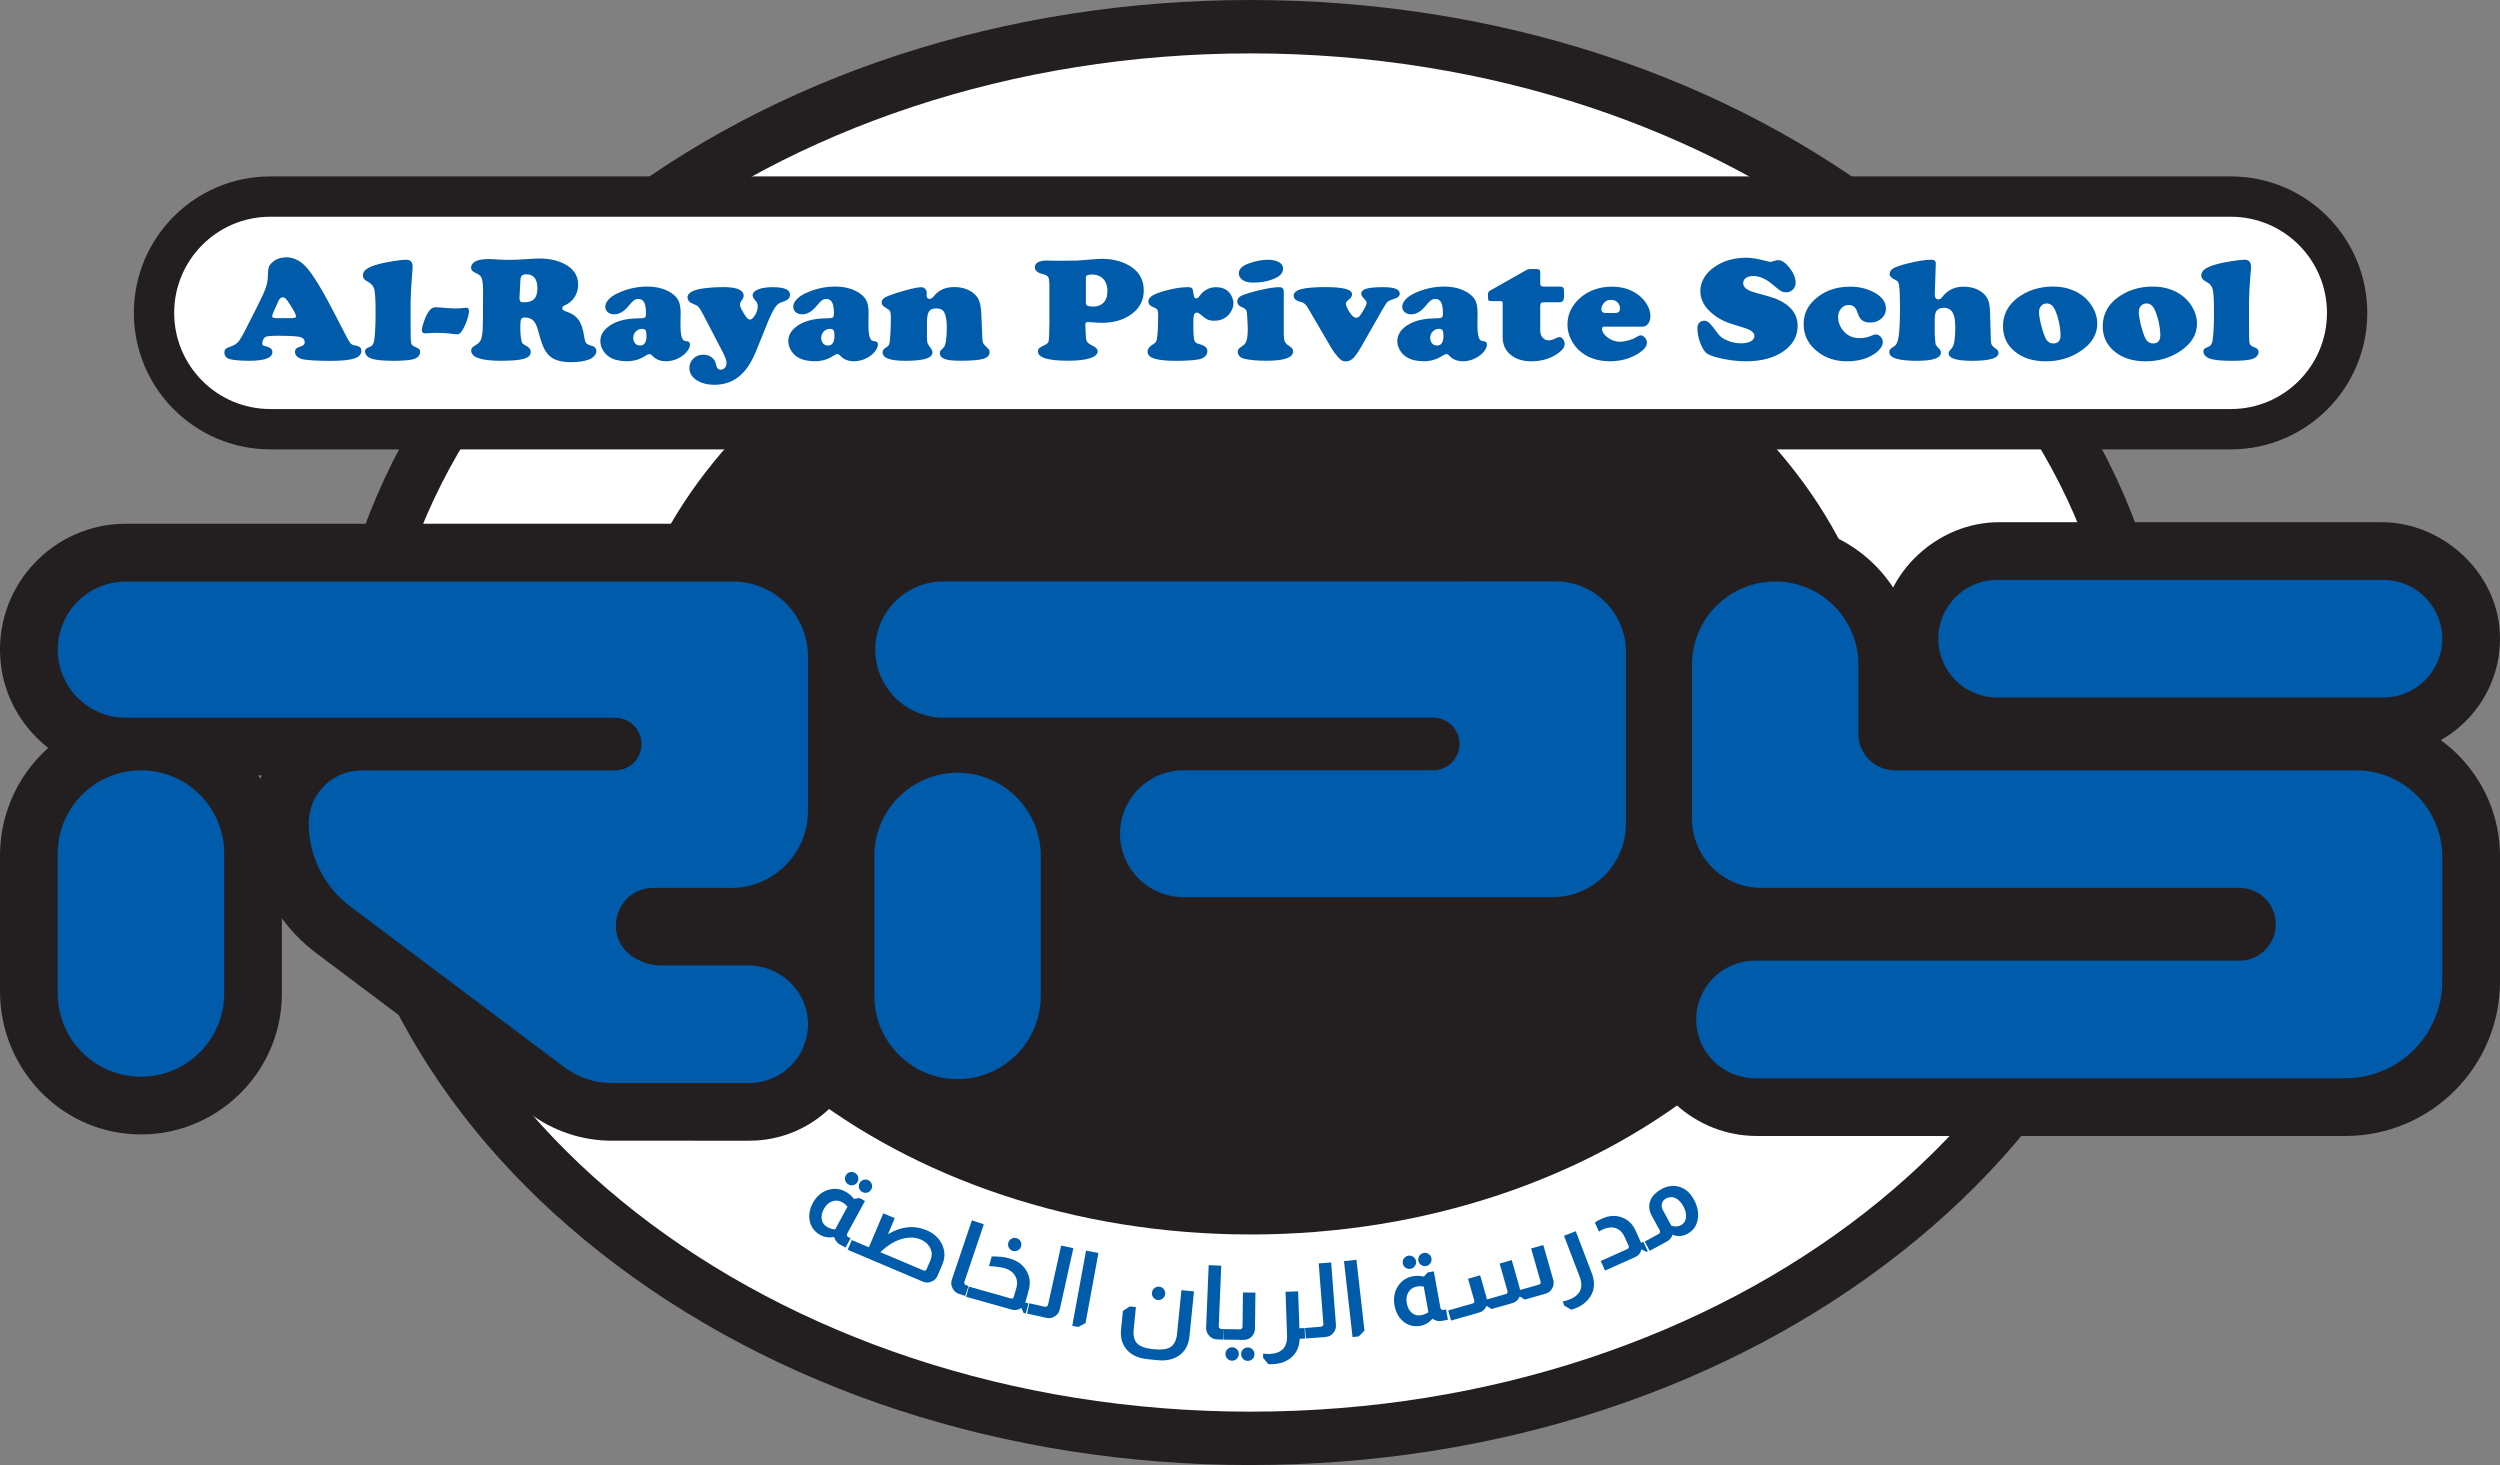 <svg xmlns="http://www.w3.org/2000/svg" width="186" height="109" viewBox="0 0 186 109" fill="none"><rect x="0" y="0" width="186" height="109" fill="#808080" stroke="none"/><g clip-path="url(#clip0_39_248)"><path d="M93.043 107.016C129.867 107.016 159.719 83.504 159.719 54.501C159.719 25.498 129.867 1.986 93.043 1.986C56.218 1.986 26.366 25.498 26.366 54.501C26.366 83.504 56.218 107.016 93.043 107.016Z" fill="white"></path><path d="M93.043 109C74.788 109 57.609 103.387 44.666 93.193C38.328 88.2 33.344 82.376 29.856 75.881C26.223 69.114 24.38 61.922 24.38 54.501C24.38 47.08 26.223 39.886 29.856 33.121C33.344 26.626 38.328 20.8 44.666 15.809C57.609 5.613 74.788 0 93.043 0C111.297 0 128.476 5.613 141.419 15.807C147.758 20.8 152.741 26.624 156.229 33.119C159.862 39.884 161.705 47.078 161.705 54.499C161.705 61.92 159.862 69.114 156.229 75.879C152.741 82.374 147.758 88.2 141.419 93.191C128.476 103.385 111.297 108.998 93.043 108.998V109ZM93.043 3.973C57.373 3.973 28.353 26.64 28.353 54.501C28.353 82.362 57.373 105.027 93.043 105.027C128.713 105.027 157.733 82.36 157.733 54.501C157.733 26.642 128.713 3.973 93.043 3.973Z" fill="#231F20"></path><path d="M93.043 91.845C119.229 91.845 140.458 75.125 140.458 54.501C140.458 33.877 119.229 17.157 93.043 17.157C66.856 17.157 45.627 33.877 45.627 54.501C45.627 75.125 66.856 91.845 93.043 91.845Z" fill="#231F20"></path><path d="M165.972 14.625H20.113C15.334 14.625 11.459 18.499 11.459 23.279C11.459 28.058 15.334 31.933 20.113 31.933H165.972C170.752 31.933 174.626 28.058 174.626 23.279C174.626 18.499 170.752 14.625 165.972 14.625Z" fill="white" stroke="#231F20" stroke-width="3" stroke-miterlimit="10"></path><path d="M24.712 22.985L25.85 25.184C25.959 25.386 26.049 25.52 26.12 25.583C26.192 25.647 26.303 25.688 26.452 25.71C26.74 25.75 26.885 25.883 26.885 26.105C26.885 26.37 26.708 26.56 26.354 26.675C26.001 26.791 25.423 26.848 24.62 26.848C23.713 26.848 23.041 26.814 22.604 26.745C22.404 26.713 22.245 26.646 22.125 26.546C22.006 26.447 21.949 26.326 21.949 26.185C21.949 26.076 21.98 25.992 22.042 25.933C22.104 25.873 22.219 25.817 22.388 25.768C22.576 25.71 22.67 25.613 22.67 25.474C22.67 25.232 22.507 25.088 22.183 25.045C21.834 25.001 21.343 24.979 20.709 24.979C20.175 24.979 19.857 25.009 19.752 25.067C19.688 25.102 19.631 25.168 19.583 25.261C19.535 25.355 19.512 25.446 19.512 25.533C19.512 25.613 19.529 25.665 19.563 25.688C19.597 25.712 19.708 25.75 19.897 25.805C20.141 25.871 20.264 26 20.264 26.197C20.264 26.628 19.692 26.842 18.548 26.842C17.899 26.842 17.42 26.803 17.116 26.723C16.836 26.648 16.695 26.481 16.695 26.225C16.695 26.113 16.727 26.026 16.788 25.964C16.85 25.903 16.961 25.847 17.122 25.796C17.382 25.712 17.581 25.595 17.714 25.446C17.849 25.295 18.04 24.975 18.288 24.483L19.136 22.806C19.45 22.191 19.659 21.732 19.766 21.426C19.873 21.12 19.927 20.82 19.931 20.528C19.935 20.216 19.956 20.002 19.994 19.881C20.032 19.759 20.117 19.64 20.25 19.525C20.526 19.273 20.88 19.146 21.309 19.146C21.714 19.146 22.102 19.289 22.471 19.575C22.986 19.966 23.73 21.104 24.71 22.989L24.712 22.985ZM20.523 23.668H21.702C21.919 23.668 22.028 23.625 22.028 23.537C22.028 23.418 21.877 23.124 21.577 22.657C21.44 22.445 21.337 22.302 21.263 22.228C21.19 22.155 21.114 22.119 21.035 22.119C20.89 22.119 20.771 22.24 20.674 22.483C20.658 22.514 20.6 22.643 20.499 22.868C20.33 23.237 20.247 23.458 20.247 23.529C20.247 23.621 20.338 23.664 20.523 23.664V23.668Z" fill="#005BAA"></path><path d="M30.549 22.431V24.173C30.549 24.944 30.563 25.392 30.589 25.52C30.615 25.647 30.714 25.744 30.887 25.813C31.036 25.871 31.135 25.925 31.185 25.976C31.235 26.028 31.261 26.099 31.261 26.193C31.261 26.312 31.213 26.421 31.119 26.519C31.024 26.616 30.899 26.685 30.744 26.725C30.456 26.805 29.967 26.844 29.282 26.844C28.508 26.844 27.963 26.793 27.651 26.687C27.506 26.64 27.389 26.568 27.296 26.467C27.204 26.368 27.157 26.264 27.157 26.155C27.157 26.068 27.183 26.002 27.232 25.954C27.282 25.907 27.391 25.851 27.56 25.786C27.717 25.724 27.812 25.555 27.848 25.281C27.912 24.81 27.943 24.141 27.943 23.273C27.943 22.405 27.916 21.823 27.86 21.569C27.804 21.317 27.663 21.128 27.439 21.005C27.27 20.917 27.155 20.836 27.093 20.758C27.032 20.681 27 20.586 27 20.474C27 20.298 27.093 20.143 27.282 20.01C27.471 19.877 27.771 19.755 28.186 19.644C28.462 19.569 28.821 19.495 29.262 19.428C29.703 19.358 30.025 19.324 30.226 19.324C30.544 19.324 30.7 19.501 30.7 19.857C30.7 19.972 30.68 20.238 30.641 20.655C30.589 21.303 30.559 21.896 30.551 22.435L30.549 22.431Z" fill="#005BAA"></path><path d="M32.432 22.86C32.532 22.86 32.639 22.866 32.752 22.876C33.237 22.923 33.608 22.947 33.867 22.947C34.125 22.947 34.316 22.937 34.433 22.919C34.57 22.902 34.659 22.892 34.703 22.892C34.828 22.892 34.889 22.975 34.889 23.142C34.889 23.297 34.852 23.497 34.774 23.74C34.699 23.982 34.599 24.215 34.48 24.435C34.385 24.606 34.304 24.721 34.236 24.783C34.17 24.844 34.093 24.874 34.004 24.874C33.928 24.874 33.829 24.864 33.71 24.846C33.352 24.793 32.941 24.765 32.476 24.765C32.279 24.765 32.099 24.773 31.934 24.787C31.801 24.797 31.701 24.802 31.632 24.802C31.467 24.802 31.386 24.715 31.386 24.542C31.386 24.427 31.433 24.23 31.527 23.956C31.62 23.682 31.711 23.47 31.801 23.321C31.91 23.148 32.007 23.027 32.093 22.963C32.178 22.898 32.291 22.864 32.432 22.86Z" fill="#005BAA"></path><path d="M39.067 23.619C38.914 23.619 38.816 23.66 38.775 23.744C38.733 23.827 38.711 24.02 38.711 24.324C38.711 24.783 38.743 25.142 38.806 25.398C38.826 25.47 38.856 25.527 38.896 25.567C38.936 25.607 39.013 25.657 39.124 25.714C39.365 25.833 39.486 25.99 39.486 26.187C39.486 26.425 39.319 26.594 38.983 26.693C38.648 26.793 38.081 26.842 37.283 26.842C35.799 26.842 35.056 26.59 35.056 26.082C35.056 25.994 35.078 25.925 35.122 25.873C35.166 25.821 35.267 25.748 35.424 25.652C35.601 25.547 35.72 25.424 35.781 25.281C35.843 25.138 35.887 24.892 35.91 24.54C35.93 24.284 35.94 23.362 35.94 21.777C35.94 21.275 35.913 20.933 35.857 20.752C35.801 20.572 35.68 20.439 35.495 20.357C35.319 20.282 35.201 20.212 35.14 20.149C35.08 20.085 35.05 20.004 35.05 19.902C35.05 19.769 35.108 19.652 35.221 19.553C35.336 19.453 35.495 19.38 35.7 19.332C35.873 19.293 36.109 19.273 36.411 19.273C36.544 19.273 36.874 19.291 37.404 19.326C37.504 19.334 37.662 19.336 37.879 19.336C38.24 19.336 38.721 19.314 39.323 19.271C39.704 19.245 39.971 19.233 40.123 19.233C40.981 19.233 41.693 19.42 42.255 19.791C42.761 20.127 43.014 20.593 43.014 21.191C43.014 21.525 42.926 21.827 42.749 22.101C42.573 22.375 42.33 22.58 42.02 22.717C41.891 22.774 41.828 22.844 41.828 22.923C41.828 23.029 41.925 23.114 42.122 23.178C42.543 23.315 42.853 23.523 43.049 23.801C43.246 24.079 43.387 24.506 43.47 25.082C43.506 25.321 43.558 25.476 43.627 25.547C43.695 25.617 43.854 25.686 44.102 25.75C44.178 25.772 44.243 25.817 44.295 25.889C44.346 25.958 44.372 26.038 44.372 26.125C44.372 26.236 44.325 26.35 44.227 26.465C44.13 26.58 44.007 26.668 43.854 26.733C43.516 26.874 43.055 26.946 42.469 26.946C41.687 26.946 41.127 26.759 40.791 26.387C40.638 26.221 40.509 26.012 40.404 25.758C40.296 25.506 40.171 25.11 40.028 24.574C39.937 24.23 39.818 23.988 39.676 23.847C39.533 23.706 39.331 23.631 39.065 23.619H39.067ZM38.717 20.852L38.652 22.117V22.167C38.652 22.298 38.673 22.383 38.715 22.427C38.757 22.471 38.842 22.492 38.971 22.492C39.325 22.492 39.581 22.411 39.742 22.246C39.903 22.081 39.982 21.819 39.982 21.456C39.982 20.756 39.708 20.409 39.158 20.409C39.001 20.409 38.892 20.441 38.826 20.506C38.763 20.572 38.725 20.687 38.717 20.854V20.852Z" fill="#005BAA"></path><path d="M48.172 21.323C48.871 21.323 49.461 21.481 49.948 21.799C50.204 21.97 50.385 22.165 50.486 22.383C50.589 22.602 50.639 22.904 50.639 23.287L50.627 24.095C50.627 24.655 50.671 25.019 50.76 25.186C50.804 25.265 50.846 25.317 50.887 25.337C50.927 25.359 51.012 25.378 51.139 25.396C51.269 25.414 51.332 25.49 51.332 25.625C51.332 25.797 51.255 25.98 51.1 26.167C50.945 26.356 50.746 26.513 50.5 26.64C50.198 26.799 49.884 26.878 49.554 26.878C49.133 26.878 48.8 26.747 48.555 26.487C48.472 26.393 48.392 26.346 48.321 26.346C48.242 26.346 48.134 26.391 48.001 26.481C47.6 26.745 47.145 26.876 46.635 26.876C46.124 26.876 45.683 26.775 45.359 26.572C45.147 26.439 44.978 26.264 44.853 26.048C44.728 25.831 44.666 25.607 44.666 25.372C44.666 24.997 44.835 24.663 45.173 24.373C45.699 23.919 46.486 23.688 47.532 23.684C47.765 23.684 47.912 23.664 47.971 23.623C48.031 23.581 48.061 23.484 48.061 23.333C48.061 22.949 48.017 22.671 47.928 22.5C47.84 22.329 47.695 22.242 47.495 22.242C47.373 22.242 47.266 22.274 47.173 22.34C47.08 22.405 46.96 22.524 46.821 22.697C46.464 23.156 46.09 23.386 45.701 23.386C45.504 23.386 45.343 23.335 45.22 23.229C45.095 23.124 45.034 22.987 45.034 22.816C45.034 22.645 45.111 22.469 45.266 22.296C45.421 22.123 45.63 21.97 45.896 21.841C46.623 21.493 47.379 21.32 48.17 21.32L48.172 21.323ZM47.769 24.465C47.592 24.465 47.439 24.53 47.308 24.659C47.177 24.788 47.113 24.945 47.113 25.126C47.113 25.307 47.159 25.44 47.252 25.547C47.344 25.654 47.467 25.708 47.62 25.708C47.942 25.708 48.1 25.464 48.1 24.975C48.1 24.777 48.077 24.642 48.031 24.574C47.985 24.505 47.898 24.469 47.769 24.465Z" fill="#005BAA"></path><path d="M57.11 23.998L56.316 25.968C56.119 26.457 55.923 26.856 55.724 27.164C55.525 27.474 55.299 27.736 55.047 27.955C54.524 28.404 53.897 28.628 53.164 28.628C52.57 28.628 52.089 28.487 51.719 28.205C51.435 27.988 51.292 27.71 51.292 27.375C51.292 27.097 51.392 26.862 51.59 26.672C51.789 26.481 52.033 26.387 52.321 26.387C52.609 26.387 52.844 26.475 53.019 26.648C53.102 26.727 53.16 26.799 53.187 26.86C53.215 26.922 53.257 27.057 53.315 27.267C53.358 27.426 53.459 27.506 53.616 27.506C53.742 27.506 53.845 27.456 53.93 27.359C54.016 27.261 54.057 27.14 54.057 26.995C54.057 26.824 53.952 26.54 53.744 26.143L52.294 23.358C52.141 23.068 52.027 22.888 51.95 22.816C51.874 22.745 51.706 22.655 51.443 22.55C51.364 22.52 51.294 22.465 51.235 22.379C51.177 22.294 51.148 22.212 51.148 22.133C51.148 21.811 51.503 21.593 52.212 21.475C52.685 21.4 53.225 21.362 53.831 21.362C54.256 21.362 54.592 21.402 54.836 21.481C55.166 21.587 55.329 21.765 55.329 22.018C55.329 22.109 55.283 22.214 55.19 22.337C55.102 22.453 55.056 22.556 55.056 22.647C55.056 22.739 55.078 22.824 55.12 22.919C55.162 23.015 55.251 23.174 55.388 23.396C55.541 23.65 55.674 23.776 55.791 23.776C55.917 23.776 56.044 23.664 56.177 23.442C56.31 23.219 56.375 23.005 56.375 22.798C56.375 22.631 56.326 22.496 56.224 22.391C56.072 22.228 55.996 22.089 55.996 21.974C55.996 21.789 56.133 21.642 56.405 21.531C56.677 21.42 57.043 21.366 57.5 21.366C58.35 21.366 58.775 21.551 58.775 21.92C58.775 22.053 58.731 22.163 58.646 22.244C58.558 22.326 58.401 22.403 58.173 22.474C57.98 22.54 57.827 22.647 57.716 22.8C57.539 23.043 57.337 23.442 57.108 24L57.11 23.998Z" fill="#005BAA"></path><path d="M62.156 21.323C62.855 21.323 63.445 21.481 63.931 21.799C64.188 21.97 64.368 22.165 64.47 22.383C64.573 22.602 64.623 22.904 64.623 23.287L64.611 24.095C64.611 24.655 64.654 25.019 64.744 25.186C64.787 25.265 64.829 25.317 64.871 25.337C64.911 25.359 64.996 25.378 65.123 25.396C65.252 25.414 65.316 25.49 65.316 25.625C65.316 25.797 65.238 25.98 65.083 26.167C64.928 26.356 64.73 26.513 64.484 26.64C64.182 26.799 63.868 26.878 63.538 26.878C63.117 26.878 62.783 26.747 62.539 26.487C62.456 26.393 62.376 26.346 62.305 26.346C62.225 26.346 62.118 26.391 61.985 26.481C61.584 26.745 61.129 26.876 60.618 26.876C60.108 26.876 59.667 26.775 59.343 26.572C59.13 26.439 58.962 26.264 58.837 26.048C58.711 25.831 58.65 25.607 58.65 25.372C58.65 24.997 58.819 24.663 59.156 24.373C59.683 23.919 60.469 23.688 61.516 23.684C61.748 23.684 61.895 23.664 61.955 23.623C62.015 23.581 62.044 23.484 62.044 23.333C62.044 22.949 62.001 22.671 61.911 22.5C61.824 22.329 61.679 22.242 61.478 22.242C61.357 22.242 61.25 22.274 61.157 22.34C61.063 22.405 60.944 22.524 60.805 22.697C60.447 23.156 60.074 23.386 59.685 23.386C59.488 23.386 59.327 23.335 59.204 23.229C59.079 23.124 59.017 22.987 59.017 22.816C59.017 22.645 59.095 22.469 59.25 22.296C59.405 22.123 59.613 21.97 59.879 21.841C60.606 21.493 61.363 21.32 62.154 21.32L62.156 21.323ZM61.752 24.465C61.576 24.465 61.423 24.53 61.291 24.659C61.16 24.788 61.097 24.945 61.097 25.126C61.097 25.307 61.143 25.44 61.236 25.547C61.327 25.654 61.45 25.708 61.603 25.708C61.925 25.708 62.084 25.464 62.084 24.975C62.084 24.777 62.06 24.642 62.015 24.574C61.969 24.505 61.882 24.469 61.752 24.465Z" fill="#005BAA"></path><path d="M73.007 23.331L73.09 25.241C73.098 25.386 73.124 25.494 73.166 25.561C73.207 25.631 73.331 25.762 73.535 25.956C73.595 26.014 73.625 26.096 73.625 26.201C73.625 26.439 73.466 26.606 73.15 26.699C72.832 26.793 72.268 26.84 71.454 26.84C70.899 26.84 70.508 26.797 70.28 26.709C70.043 26.618 69.924 26.473 69.924 26.27C69.924 26.199 69.936 26.145 69.96 26.109C69.984 26.076 70.063 25.99 70.2 25.857C70.361 25.704 70.441 25.2 70.441 24.338C70.441 23.839 70.377 23.47 70.248 23.231C70.143 23.041 69.95 22.943 69.67 22.943C69.39 22.943 69.217 23.021 69.116 23.176C69.014 23.331 68.965 23.613 68.965 24.022V25.096C68.965 25.311 68.981 25.456 69.01 25.535C69.04 25.615 69.139 25.768 69.308 25.996C69.352 26.062 69.374 26.135 69.374 26.219C69.374 26.433 69.209 26.59 68.881 26.691C68.553 26.793 68.039 26.844 67.34 26.844C66.224 26.844 65.667 26.636 65.667 26.221C65.667 26.133 65.685 26.068 65.719 26.022C65.753 25.976 65.834 25.913 65.963 25.829C66.067 25.76 66.134 25.682 66.162 25.593C66.19 25.504 66.216 25.287 66.24 24.939C66.267 24.526 66.281 24.095 66.281 23.642C66.281 23.392 66.259 23.229 66.218 23.152C66.176 23.074 66.055 22.979 65.854 22.868C65.681 22.77 65.596 22.651 65.596 22.51C65.596 22.369 65.665 22.246 65.806 22.155C65.948 22.063 66.236 21.946 66.672 21.805C67.058 21.682 67.429 21.579 67.787 21.493C68.144 21.408 68.389 21.366 68.522 21.366C68.643 21.366 68.744 21.406 68.826 21.485C68.907 21.565 68.949 21.658 68.949 21.767C68.949 21.777 68.947 21.823 68.943 21.902C68.939 21.932 68.937 21.956 68.937 21.978C68.937 22.151 69.016 22.238 69.177 22.238C69.272 22.238 69.376 22.169 69.485 22.032C69.831 21.583 70.331 21.358 70.991 21.358C71.497 21.358 71.93 21.477 72.292 21.716C72.544 21.887 72.721 22.085 72.822 22.316C72.921 22.546 72.985 22.882 73.009 23.329L73.007 23.331Z" fill="#005BAA"></path><path d="M78.076 24.179V21.325C78.076 20.955 78.048 20.721 77.992 20.621C77.937 20.522 77.784 20.441 77.536 20.379C77.174 20.286 76.993 20.123 76.993 19.89C76.993 19.727 77.069 19.602 77.222 19.515C77.375 19.428 77.595 19.384 77.883 19.384C77.978 19.384 78.219 19.39 78.6 19.4H78.962C79.627 19.396 80.019 19.392 80.132 19.386C80.247 19.38 80.654 19.348 81.357 19.291C81.59 19.269 81.802 19.259 81.995 19.259C82.652 19.259 83.238 19.38 83.753 19.622C84.647 20.041 85.096 20.707 85.096 21.619C85.096 22.357 84.782 22.947 84.156 23.392C83.566 23.807 82.851 24.016 82.013 24.016C81.8 24.016 81.54 24.004 81.23 23.978C81.065 23.968 80.964 23.962 80.922 23.962C80.805 23.962 80.748 24.022 80.748 24.141V24.173L80.789 25.063C80.797 25.235 80.833 25.366 80.894 25.45C80.956 25.535 81.083 25.623 81.276 25.714C81.536 25.841 81.667 25.978 81.667 26.127C81.667 26.356 81.474 26.53 81.089 26.654C80.704 26.777 80.157 26.838 79.452 26.838C77.969 26.838 77.226 26.608 77.226 26.149C77.226 26.04 77.257 25.956 77.321 25.899C77.385 25.841 77.536 25.758 77.772 25.649C77.917 25.579 78 25.484 78.024 25.361C78.048 25.237 78.064 24.842 78.072 24.173L78.076 24.179ZM80.789 20.635V22.48C80.789 22.622 80.823 22.707 80.892 22.735C81.01 22.786 81.155 22.81 81.331 22.81C81.596 22.81 81.818 22.743 81.999 22.61C82.259 22.419 82.39 22.095 82.39 21.644C82.39 21.193 82.237 20.834 81.933 20.623C81.741 20.49 81.508 20.423 81.234 20.423C80.936 20.423 80.789 20.494 80.789 20.635Z" fill="#005BAA"></path><path d="M88.301 21.362C88.514 21.362 88.643 21.39 88.689 21.444C88.734 21.497 88.776 21.672 88.812 21.964C88.832 22.123 88.893 22.202 88.999 22.202C89.078 22.202 89.156 22.151 89.227 22.046C89.549 21.593 89.968 21.366 90.484 21.366C90.85 21.366 91.148 21.474 91.382 21.686C91.495 21.791 91.587 21.926 91.658 22.091C91.73 22.256 91.767 22.415 91.767 22.566C91.767 22.737 91.724 22.91 91.634 23.09C91.547 23.269 91.432 23.416 91.291 23.533C91.034 23.754 90.719 23.865 90.345 23.865C90.141 23.865 89.97 23.833 89.831 23.768C89.692 23.702 89.511 23.571 89.287 23.372C89.203 23.297 89.124 23.259 89.052 23.259C88.939 23.259 88.868 23.317 88.832 23.43C88.798 23.543 88.78 23.784 88.78 24.149C88.78 24.695 88.802 25.069 88.846 25.267C88.873 25.377 88.913 25.45 88.963 25.492C89.013 25.533 89.12 25.575 89.285 25.619C89.646 25.716 89.827 25.887 89.827 26.129C89.827 26.278 89.769 26.407 89.652 26.517C89.535 26.626 89.382 26.699 89.189 26.737C88.804 26.809 88.238 26.846 87.491 26.846C86.744 26.846 86.242 26.791 85.872 26.677C85.542 26.576 85.379 26.401 85.379 26.151C85.379 25.962 85.501 25.796 85.741 25.647C85.858 25.577 85.938 25.515 85.981 25.46C86.025 25.404 86.055 25.327 86.071 25.23C86.134 24.9 86.166 24.29 86.166 23.4C86.166 23.237 86.146 23.12 86.106 23.05C86.067 22.981 85.985 22.923 85.866 22.88C85.582 22.778 85.439 22.631 85.439 22.441C85.439 22.268 85.536 22.117 85.733 21.994C85.93 21.869 86.26 21.746 86.72 21.622C87.338 21.456 87.864 21.37 88.297 21.368L88.301 21.362Z" fill="#005BAA"></path><path d="M95.512 21.704V24.856C95.512 25.106 95.537 25.289 95.587 25.404C95.637 25.52 95.738 25.627 95.891 25.724C96.014 25.803 96.098 25.871 96.141 25.927C96.183 25.982 96.205 26.054 96.205 26.141C96.205 26.608 95.549 26.84 94.237 26.84C93.529 26.84 92.971 26.789 92.558 26.687C92.417 26.652 92.304 26.588 92.218 26.497C92.133 26.405 92.089 26.304 92.089 26.187C92.089 26.09 92.111 26.014 92.155 25.958C92.198 25.905 92.312 25.817 92.493 25.698C92.618 25.615 92.705 25.48 92.757 25.291C92.808 25.102 92.834 24.822 92.834 24.451C92.834 24.332 92.824 24.107 92.806 23.782C92.788 23.454 92.775 23.263 92.767 23.209C92.743 23.061 92.629 22.947 92.429 22.868C92.181 22.77 92.055 22.625 92.055 22.433C92.055 22.204 92.218 22.036 92.542 21.922C92.991 21.767 93.474 21.634 93.986 21.527C94.499 21.42 94.898 21.364 95.178 21.364C95.398 21.364 95.51 21.475 95.51 21.7L95.512 21.704ZM94.32 19.326C94.669 19.326 94.946 19.386 95.15 19.503C95.355 19.62 95.458 19.779 95.458 19.978C95.458 20.256 95.303 20.476 94.995 20.639C94.507 20.895 93.915 21.025 93.219 21.025C92.925 21.025 92.693 20.975 92.52 20.874C92.288 20.742 92.171 20.562 92.171 20.331C92.171 20.02 92.417 19.775 92.912 19.598C93.412 19.418 93.883 19.326 94.32 19.326Z" fill="#005BAA"></path><path d="M102.855 23.027L101.296 25.762C101.055 26.185 100.851 26.479 100.682 26.644C100.513 26.809 100.332 26.89 100.14 26.89C99.947 26.89 99.798 26.828 99.683 26.705C99.439 26.459 99.224 26.181 99.039 25.869L97.329 22.943C97.238 22.784 97.148 22.669 97.061 22.6C96.976 22.528 96.854 22.477 96.704 22.439C96.398 22.359 96.247 22.21 96.247 21.994C96.247 21.777 96.435 21.613 96.813 21.511C97.19 21.41 97.786 21.36 98.6 21.36C99.282 21.36 99.784 21.404 100.108 21.493C100.432 21.583 100.593 21.718 100.593 21.902C100.593 22.034 100.517 22.157 100.364 22.278C100.267 22.357 100.205 22.417 100.178 22.457C100.15 22.496 100.136 22.548 100.136 22.608C100.136 22.731 100.223 22.935 100.4 23.221C100.577 23.499 100.742 23.639 100.893 23.639C100.992 23.639 101.075 23.605 101.139 23.535C101.202 23.466 101.32 23.289 101.488 23.003C101.614 22.792 101.675 22.633 101.675 22.526C101.675 22.439 101.612 22.335 101.483 22.216C101.345 22.085 101.278 21.964 101.278 21.853C101.278 21.68 101.405 21.555 101.659 21.477C101.914 21.402 102.333 21.364 102.915 21.364C103.733 21.364 104.142 21.523 104.142 21.841C104.142 22.026 103.995 22.159 103.703 22.242C103.475 22.308 103.32 22.377 103.236 22.455C103.155 22.53 103.026 22.721 102.855 23.025V23.027Z" fill="#005BAA"></path><path d="M107.465 21.323C108.163 21.323 108.754 21.481 109.241 21.799C109.497 21.97 109.678 22.165 109.779 22.383C109.881 22.602 109.932 22.904 109.932 23.287L109.92 24.095C109.92 24.655 109.964 25.019 110.053 25.186C110.097 25.265 110.139 25.317 110.181 25.337C110.22 25.359 110.306 25.378 110.433 25.396C110.562 25.414 110.626 25.49 110.626 25.625C110.626 25.797 110.548 25.98 110.393 26.167C110.238 26.356 110.04 26.513 109.793 26.64C109.493 26.799 109.178 26.878 108.848 26.878C108.427 26.878 108.093 26.747 107.849 26.487C107.765 26.393 107.686 26.346 107.614 26.346C107.535 26.346 107.428 26.391 107.294 26.481C106.893 26.745 106.438 26.876 105.928 26.876C105.417 26.876 104.976 26.775 104.653 26.572C104.44 26.439 104.271 26.264 104.148 26.048C104.023 25.833 103.961 25.607 103.961 25.372C103.961 24.997 104.13 24.663 104.466 24.373C104.992 23.919 105.779 23.688 106.826 23.684C107.058 23.684 107.205 23.664 107.265 23.623C107.324 23.581 107.354 23.484 107.354 23.333C107.354 22.949 107.31 22.671 107.221 22.5C107.134 22.329 106.989 22.242 106.788 22.242C106.667 22.242 106.56 22.274 106.466 22.34C106.371 22.405 106.254 22.524 106.115 22.697C105.757 23.156 105.384 23.386 104.994 23.386C104.798 23.386 104.637 23.335 104.514 23.229C104.389 23.124 104.327 22.987 104.327 22.816C104.327 22.645 104.404 22.469 104.559 22.296C104.714 22.123 104.923 21.97 105.189 21.841C105.916 21.493 106.673 21.32 107.463 21.32L107.465 21.323ZM107.062 24.465C106.885 24.465 106.732 24.53 106.601 24.659C106.47 24.788 106.407 24.945 106.407 25.126C106.407 25.307 106.452 25.44 106.546 25.547C106.639 25.654 106.76 25.708 106.913 25.708C107.235 25.708 107.394 25.464 107.394 24.975C107.394 24.777 107.37 24.642 107.324 24.574C107.279 24.505 107.191 24.469 107.062 24.465Z" fill="#005BAA"></path><path d="M114.592 22.751V24.584C114.592 24.8 114.652 24.979 114.769 25.116C114.888 25.253 115.039 25.323 115.224 25.323C115.381 25.323 115.587 25.257 115.844 25.128C115.903 25.096 115.965 25.078 116.024 25.078C116.12 25.078 116.209 25.13 116.288 25.235C116.368 25.341 116.41 25.454 116.41 25.577C116.41 25.802 116.273 26.016 116 26.223C115.43 26.66 114.741 26.88 113.931 26.88C113.289 26.88 112.773 26.717 112.383 26.39C111.994 26.062 111.799 25.631 111.799 25.094V22.588C111.799 22.504 111.788 22.453 111.766 22.433C111.744 22.413 111.686 22.403 111.595 22.403H110.975C110.858 22.403 110.784 22.385 110.753 22.351C110.721 22.318 110.705 22.236 110.705 22.109V21.871C110.709 21.762 110.755 21.682 110.844 21.632L113.601 20.069C113.669 20.037 113.754 20.02 113.853 20.02H114.34C114.439 20.02 114.507 20.039 114.543 20.081C114.576 20.123 114.594 20.204 114.594 20.327V21.06C114.594 21.17 114.614 21.239 114.652 21.273C114.69 21.305 114.771 21.323 114.896 21.323H116.01C116.159 21.323 116.255 21.346 116.298 21.396C116.342 21.446 116.364 21.549 116.364 21.708V22.028C116.364 22.2 116.336 22.322 116.281 22.389C116.225 22.457 116.122 22.49 115.973 22.49H114.884C114.771 22.49 114.695 22.508 114.656 22.544C114.616 22.58 114.596 22.649 114.596 22.751H114.592Z" fill="#005BAA"></path><path d="M122.206 24.302H119.377C119.252 24.302 119.19 24.352 119.19 24.449C119.19 24.683 119.332 24.906 119.616 25.114C119.898 25.323 120.203 25.426 120.527 25.426C120.72 25.426 120.934 25.392 121.169 25.325C121.403 25.257 121.598 25.176 121.749 25.078C121.886 24.991 121.993 24.947 122.075 24.947C122.178 24.947 122.281 25.005 122.38 25.12C122.48 25.235 122.531 25.355 122.531 25.478C122.531 25.738 122.351 25.99 121.989 26.233C121.352 26.664 120.615 26.878 119.78 26.878C118.946 26.878 118.231 26.658 117.661 26.217C117.385 26 117.156 25.738 116.976 25.43C116.739 25.021 116.62 24.59 116.62 24.139C116.62 23.531 116.825 22.985 117.234 22.5C117.588 22.081 118.036 21.767 118.583 21.561C118.992 21.406 119.435 21.328 119.913 21.328C120.676 21.328 121.324 21.523 121.858 21.914C122.126 22.109 122.343 22.341 122.508 22.61C122.696 22.913 122.79 23.209 122.79 23.499C122.79 23.734 122.736 23.927 122.627 24.077C122.52 24.228 122.379 24.302 122.206 24.302ZM119.534 23.289H120.142C120.398 23.289 120.527 23.182 120.527 22.969C120.527 22.774 120.466 22.614 120.341 22.492C120.215 22.369 120.055 22.308 119.854 22.308C119.629 22.308 119.453 22.387 119.324 22.546C119.202 22.695 119.143 22.844 119.143 22.997C119.143 23.106 119.173 23.182 119.23 23.225C119.288 23.269 119.389 23.291 119.534 23.291V23.289Z" fill="#005BAA"></path><path d="M129.911 19.175C130.324 19.175 130.866 19.267 131.535 19.451C131.615 19.473 131.68 19.483 131.728 19.483C131.768 19.483 131.889 19.451 132.09 19.386C132.153 19.364 132.223 19.354 132.294 19.354C132.562 19.354 132.846 19.547 133.146 19.93C133.444 20.314 133.595 20.679 133.595 21.026C133.595 21.229 133.528 21.4 133.395 21.539C133.26 21.678 133.097 21.748 132.904 21.748C132.743 21.748 132.614 21.718 132.513 21.66C132.411 21.603 132.191 21.43 131.851 21.144C131.371 20.738 130.896 20.536 130.431 20.536C130.207 20.536 130.026 20.586 129.893 20.683C129.76 20.78 129.692 20.909 129.692 21.068C129.692 21.382 129.998 21.62 130.614 21.779C131.444 22 131.976 22.161 132.209 22.262C133.232 22.711 133.744 23.37 133.744 24.242C133.744 25.013 133.395 25.643 132.697 26.131C131.982 26.63 131.051 26.88 129.899 26.88C129.384 26.88 128.844 26.824 128.274 26.715C127.704 26.604 127.293 26.475 127.04 26.328C126.848 26.213 126.675 25.96 126.52 25.571C126.365 25.182 126.288 24.802 126.288 24.435C126.288 24.258 126.327 24.123 126.409 24.034C126.508 23.919 126.635 23.861 126.788 23.861C126.941 23.861 127.086 23.932 127.227 24.073C127.311 24.153 127.509 24.409 127.823 24.838C127.972 25.041 128.206 25.21 128.53 25.343C128.854 25.476 129.188 25.543 129.531 25.543C129.829 25.543 130.07 25.494 130.254 25.394C130.439 25.295 130.53 25.168 130.53 25.011C130.53 24.866 130.459 24.741 130.314 24.636C130.169 24.53 129.934 24.433 129.611 24.342C129.037 24.179 128.6 24.03 128.298 23.895C127.998 23.76 127.716 23.589 127.456 23.382C126.822 22.876 126.504 22.3 126.504 21.656C126.504 21.338 126.586 21.029 126.75 20.725C126.915 20.423 127.148 20.16 127.45 19.94C128.123 19.43 128.947 19.175 129.917 19.175H129.911Z" fill="#005BAA"></path><path d="M137.645 21.328C138.36 21.328 138.99 21.489 139.534 21.811C140.053 22.119 140.311 22.5 140.311 22.957C140.311 23.271 140.19 23.527 139.949 23.722C139.725 23.907 139.453 23.998 139.137 23.998C138.803 23.998 138.553 23.889 138.384 23.672C138.333 23.603 138.255 23.428 138.156 23.146C138.049 22.842 137.84 22.691 137.536 22.691C137.316 22.691 137.131 22.778 136.98 22.951C136.829 23.124 136.753 23.339 136.753 23.591C136.753 24.026 136.926 24.411 137.272 24.747C137.552 25.019 137.905 25.154 138.331 25.154C138.531 25.154 138.7 25.138 138.837 25.108C138.974 25.078 139.153 25.015 139.373 24.922C139.429 24.896 139.493 24.884 139.56 24.884C139.697 24.884 139.816 24.942 139.922 25.057C140.027 25.172 140.079 25.309 140.079 25.464C140.079 25.619 140.005 25.797 139.856 25.976C139.707 26.155 139.512 26.312 139.272 26.445C138.75 26.735 138.134 26.88 137.425 26.88C136.599 26.88 135.893 26.664 135.311 26.229C134.565 25.678 134.191 24.979 134.191 24.129C134.191 23.279 134.539 22.635 135.232 22.099C135.893 21.585 136.698 21.328 137.645 21.328Z" fill="#005BAA"></path><path d="M144.025 19.593L143.948 21.867C143.94 22.139 144.031 22.274 144.224 22.274C144.319 22.274 144.415 22.214 144.506 22.095C144.895 21.585 145.416 21.33 146.065 21.33C146.715 21.33 147.211 21.505 147.589 21.857C147.758 22.012 147.877 22.197 147.946 22.411C148.016 22.625 148.056 22.929 148.063 23.329L148.117 25.287C148.121 25.458 148.147 25.581 148.193 25.663C148.238 25.742 148.346 25.841 148.514 25.96C148.63 26.044 148.689 26.143 148.689 26.258C148.689 26.65 148.036 26.844 146.727 26.844C145.563 26.844 144.981 26.662 144.981 26.296C144.981 26.235 144.991 26.187 145.011 26.155C145.03 26.123 145.102 26.036 145.221 25.895C145.39 25.696 145.473 25.198 145.473 24.403C145.473 23.922 145.424 23.571 145.322 23.351C145.189 23.05 144.953 22.9 144.611 22.9C144.367 22.9 144.186 22.979 144.069 23.138C143.986 23.253 143.942 23.472 143.942 23.789V24.836C143.97 25.299 143.994 25.561 144.013 25.623C144.033 25.684 144.125 25.797 144.289 25.964C144.365 26.04 144.405 26.129 144.405 26.23C144.405 26.64 143.815 26.844 142.635 26.844C141.254 26.844 140.565 26.632 140.565 26.209C140.565 26.111 140.587 26.036 140.631 25.984C140.674 25.933 140.784 25.851 140.956 25.742C141.109 25.645 141.215 25.38 141.272 24.951C141.33 24.522 141.36 23.813 141.36 22.822C141.36 22.044 141.336 21.505 141.288 21.205C141.272 21.094 141.242 21.011 141.201 20.959C141.159 20.907 141.08 20.854 140.962 20.798C140.714 20.683 140.589 20.548 140.589 20.397C140.589 20.216 140.682 20.069 140.871 19.958C141.06 19.847 141.421 19.726 141.954 19.595C142.677 19.414 143.253 19.322 143.682 19.322C143.914 19.322 144.027 19.414 144.019 19.595L144.025 19.593Z" fill="#005BAA"></path><path d="M152.771 21.323C153.506 21.323 154.15 21.495 154.704 21.839C155.101 22.085 155.421 22.405 155.661 22.8C155.909 23.213 156.035 23.642 156.035 24.091C156.035 24.876 155.635 25.543 154.837 26.093C154.074 26.618 153.202 26.88 152.219 26.88C151.236 26.88 150.483 26.634 149.889 26.141C149.311 25.665 149.023 25.041 149.023 24.274C149.023 23.42 149.376 22.723 150.082 22.179C150.82 21.607 151.716 21.32 152.771 21.32V21.323ZM152.288 22.578C152.112 22.578 151.971 22.637 151.863 22.755C151.756 22.872 151.704 23.029 151.704 23.223C151.704 23.44 151.75 23.736 151.839 24.111C151.931 24.487 152.038 24.818 152.161 25.106C152.286 25.402 152.489 25.551 152.769 25.551C153.127 25.551 153.305 25.347 153.305 24.938C153.305 24.634 153.26 24.288 153.17 23.901C153.079 23.513 152.972 23.2 152.843 22.957C152.709 22.711 152.525 22.584 152.288 22.578Z" fill="#005BAA"></path><path d="M160.192 21.323C160.927 21.323 161.57 21.495 162.125 21.839C162.522 22.085 162.842 22.405 163.082 22.8C163.33 23.213 163.455 23.642 163.455 24.091C163.455 24.876 163.056 25.543 162.258 26.093C161.495 26.618 160.623 26.88 159.64 26.88C158.656 26.88 157.904 26.634 157.31 26.141C156.732 25.665 156.444 25.041 156.444 24.274C156.444 23.42 156.797 22.723 157.502 22.179C158.241 21.607 159.137 21.32 160.192 21.32V21.323ZM159.711 22.578C159.534 22.578 159.393 22.637 159.286 22.755C159.179 22.872 159.127 23.029 159.127 23.223C159.127 23.44 159.173 23.736 159.262 24.111C159.354 24.487 159.461 24.818 159.584 25.106C159.709 25.402 159.912 25.551 160.192 25.551C160.549 25.551 160.728 25.347 160.728 24.938C160.728 24.634 160.683 24.288 160.593 23.901C160.502 23.513 160.394 23.2 160.265 22.957C160.132 22.711 159.948 22.584 159.711 22.578Z" fill="#005BAA"></path><path d="M167.325 22.431V24.173C167.325 24.944 167.339 25.392 167.364 25.52C167.39 25.647 167.49 25.744 167.662 25.813C167.811 25.871 167.911 25.925 167.96 25.976C168.01 26.028 168.036 26.099 168.036 26.193C168.036 26.312 167.988 26.421 167.895 26.519C167.801 26.616 167.674 26.685 167.519 26.725C167.231 26.805 166.743 26.844 166.057 26.844C165.283 26.844 164.739 26.793 164.427 26.687C164.282 26.64 164.165 26.568 164.071 26.467C163.98 26.368 163.932 26.264 163.932 26.155C163.932 26.068 163.958 26.002 164.008 25.954C164.057 25.907 164.167 25.851 164.335 25.786C164.492 25.724 164.588 25.555 164.625 25.281C164.689 24.81 164.721 24.141 164.721 23.273C164.721 22.405 164.693 21.823 164.637 21.569C164.582 21.317 164.441 21.128 164.216 21.005C164.047 20.917 163.932 20.836 163.871 20.758C163.809 20.681 163.777 20.586 163.777 20.474C163.777 20.298 163.871 20.143 164.059 20.01C164.248 19.877 164.548 19.755 164.961 19.644C165.237 19.569 165.597 19.495 166.038 19.428C166.479 19.358 166.8 19.324 167.001 19.324C167.319 19.324 167.476 19.501 167.476 19.857C167.476 19.972 167.456 20.238 167.416 20.655C167.364 21.303 167.335 21.896 167.327 22.435L167.325 22.431Z" fill="#005BAA"></path><path d="M9.981 84.388C4.366 84.124 0 79.383 0 73.76V63.656C0 58.035 4.366 53.291 9.981 53.027C15.992 52.743 20.973 57.552 20.973 63.503V73.915C20.973 79.865 15.992 84.674 9.981 84.39V84.388Z" fill="#231F20"></path><path d="M70.738 84.569C65.123 84.305 60.757 79.562 60.757 73.941V63.836C60.757 58.215 65.123 53.472 70.738 53.208C76.749 52.924 81.731 57.733 81.731 63.684V74.095C81.731 80.046 76.749 84.853 70.738 84.569Z" fill="#231F20"></path><path d="M130.709 84.517C126.149 84.517 122.263 81.047 121.928 76.501C121.689 73.265 123.239 70.365 125.688 68.689C123.217 66.985 121.592 64.132 121.592 60.909V49.605C121.592 43.984 125.958 39.242 131.573 38.978C137.584 38.694 142.565 43.503 142.565 49.452V53.015H175.294C181.207 53.015 186.002 57.808 186.002 63.723V73.009C186.002 79.365 180.849 84.517 174.493 84.517H130.709Z" fill="#231F20"></path><path d="M181.704 63.723V73.009C181.704 76.991 178.474 80.221 174.491 80.221H130.572C128.157 80.221 126.198 78.263 126.198 75.847C126.198 73.432 128.157 71.474 130.572 71.474H166.612C168.107 71.474 169.319 70.262 169.319 68.766C169.319 67.271 168.107 66.059 166.612 66.059H131.037C128.192 66.059 125.886 63.753 125.886 60.909V49.452C125.886 46.034 128.657 43.263 132.076 43.263C135.494 43.263 138.265 46.034 138.265 49.452V54.604C138.265 56.1 139.477 57.312 140.972 57.312H175.288C178.829 57.312 181.7 60.182 181.7 63.723H181.704Z" fill="#005BAA"></path><path d="M88.196 71.045C83.576 71.045 79.379 67.285 79.057 62.676C78.93 60.863 79.343 59.153 80.15 57.689H70.335C65.342 57.689 61.109 53.836 60.837 48.848C60.543 43.451 64.849 38.966 70.184 38.966H104.291L108.588 38.956H115.716C120.99 38.956 125.265 43.231 125.265 48.505V61.28C125.265 66.673 120.893 71.045 115.5 71.045H88.196Z" fill="#231F20"></path><path d="M120.968 48.505V61.28C120.968 64.301 118.519 66.748 115.5 66.748H88.049C85.443 66.748 83.33 64.635 83.33 62.029C83.33 59.423 85.443 57.31 88.049 57.31H106.629C107.712 57.31 108.588 56.432 108.588 55.351C108.588 54.269 107.71 53.393 106.629 53.393H70.186C67.388 53.393 65.121 51.124 65.121 48.328C65.121 45.529 67.389 43.263 70.186 43.263H108.59V43.253H115.718C118.618 43.253 120.97 45.605 120.97 48.505H120.968Z" fill="#005BAA"></path><path d="M148.584 56.189C143.644 56.189 139.657 52.038 139.928 47.041C140.172 42.532 144.21 38.851 148.727 38.851H177.187C181.702 38.851 185.742 42.532 185.986 47.041C186.256 52.038 182.27 56.189 177.33 56.189H148.584Z" fill="#231F20"></path><path d="M177.33 43.145H148.584C146.168 43.145 144.21 45.104 144.21 47.519C144.21 49.935 146.168 51.893 148.584 51.893H177.33C179.745 51.893 181.704 49.935 181.704 47.519C181.704 45.104 179.745 43.145 177.33 43.145Z" fill="#005BAA"></path><path d="M45.506 84.869C43.319 84.869 41.152 84.146 39.402 82.831C39.402 82.831 27.157 73.637 23.474 70.87C20.465 68.609 18.667 65.012 18.667 61.246C18.667 59.973 18.957 58.766 19.476 57.689H9.512C4.519 57.689 0.286 53.836 0.014 48.848C-0.28 43.451 4.026 38.966 9.361 38.966H54.546C59.992 38.966 64.406 43.38 64.406 48.826V60.337C64.406 63.805 62.636 66.865 59.953 68.663C62.453 70.065 64.2 72.639 64.39 75.645C64.547 78.128 63.631 80.561 61.876 82.323C60.231 83.967 58.054 84.869 55.74 84.869C55.74 84.869 48.955 84.869 45.506 84.867V84.869Z" fill="#231F20"></path><path d="M54.389 66.059H48.617C45.935 66.059 44.797 69.473 46.943 71.082C47.586 71.567 48.371 71.827 49.177 71.827H55.642C57.965 71.827 59.959 73.599 60.106 75.917C60.189 77.238 59.685 78.439 58.834 79.293C58.042 80.086 56.947 80.577 55.742 80.577C55.742 80.577 48.951 80.577 45.504 80.577C44.235 80.577 43.004 80.165 41.989 79.403C38.6 76.858 30.518 70.79 26.056 67.439C24.11 65.978 22.966 63.685 22.966 61.25C22.966 59.077 24.728 57.316 26.901 57.316H45.77C46.853 57.316 47.729 56.438 47.729 55.357C47.729 54.275 46.851 53.399 45.77 53.399H9.361C6.563 53.399 4.296 51.13 4.296 48.334C4.296 45.535 6.565 43.269 9.361 43.269H54.546C57.619 43.269 60.11 45.76 60.11 48.832V60.343C60.11 63.503 57.547 66.065 54.387 66.065L54.389 66.059Z" fill="#005BAA"></path><path d="M16.679 63.503C16.679 60.083 13.907 57.312 10.488 57.312C7.068 57.312 4.296 60.083 4.296 63.503V73.915C4.296 77.334 7.068 80.106 10.488 80.106C13.907 80.106 16.679 77.334 16.679 73.915V63.503Z" fill="#005BAA"></path><path d="M77.434 63.684C77.434 60.264 74.662 57.492 71.243 57.492C67.824 57.492 65.052 60.264 65.052 63.684V74.095C65.052 77.515 67.824 80.287 71.243 80.287C74.662 80.287 77.434 77.515 77.434 74.095V63.684Z" fill="#005BAA"></path><path d="M64.354 89.354L63.032 91.777C63.002 91.831 62.996 91.88 63.012 91.924C63.022 91.97 63.049 92.005 63.093 92.029L63.282 92.133L62.906 92.82L62.481 92.588C62.275 92.474 62.134 92.29 62.058 92.033C61.687 92.105 61.345 92.055 61.031 91.882C60.676 91.69 60.434 91.41 60.298 91.046C60.132 90.542 60.193 90.021 60.485 89.487C60.751 88.998 61.131 88.677 61.621 88.526C62.068 88.391 62.499 88.436 62.916 88.665C63.149 88.792 63.355 88.969 63.536 89.195L63.947 89.131L64.35 89.352L64.354 89.354ZM63.057 89.775C62.932 89.632 62.797 89.519 62.654 89.441C62.412 89.308 62.163 89.288 61.909 89.38C61.655 89.471 61.45 89.658 61.297 89.942C61.145 90.226 61.091 90.49 61.139 90.738C61.186 90.987 61.329 91.175 61.568 91.304C61.728 91.392 61.917 91.449 62.132 91.471L63.057 89.775ZM63.602 87.258C63.723 87.324 63.802 87.423 63.842 87.556C63.88 87.687 63.868 87.814 63.8 87.936C63.737 88.053 63.639 88.13 63.506 88.168C63.375 88.208 63.248 88.194 63.127 88.126C63.006 88.061 62.926 87.962 62.887 87.828C62.847 87.697 62.861 87.572 62.924 87.455C62.99 87.334 63.089 87.254 63.222 87.215C63.353 87.177 63.48 87.189 63.602 87.256V87.258ZM64.625 87.817C64.746 87.882 64.825 87.981 64.865 88.115C64.903 88.246 64.891 88.373 64.823 88.494C64.76 88.611 64.662 88.689 64.529 88.726C64.398 88.766 64.271 88.752 64.15 88.684C64.033 88.621 63.955 88.524 63.917 88.391C63.878 88.26 63.892 88.134 63.955 88.017C64.021 87.896 64.12 87.817 64.251 87.777C64.382 87.739 64.507 87.751 64.625 87.814V87.817Z" fill="#005BAA"></path><path d="M66.067 91.821C67.06 91.237 68.019 91.141 68.947 91.535C69.511 91.775 69.902 92.149 70.121 92.657C70.317 93.124 70.313 93.6 70.107 94.085L69.759 94.903C69.67 95.116 69.521 95.263 69.312 95.346C69.098 95.444 68.883 95.448 68.667 95.356L63.067 92.981L63.373 92.26L64.644 92.798L65.717 90.27L66.571 90.631L66.069 91.817L66.067 91.821ZM69.225 93.761C69.348 93.469 69.354 93.193 69.243 92.935C69.112 92.613 68.863 92.375 68.496 92.218C68.132 92.065 67.729 92.035 67.284 92.129C66.686 92.254 66.091 92.597 65.497 93.162L68.695 94.518C68.812 94.568 68.895 94.534 68.947 94.417L69.225 93.759V93.761Z" fill="#005BAA"></path><path d="M73.198 91.09L71.749 95.37C71.734 95.418 71.734 95.462 71.753 95.501C71.767 95.555 71.807 95.593 71.869 95.613L72.057 95.676L71.807 96.417L71.334 96.258C71.136 96.191 70.985 96.061 70.882 95.871C70.76 95.652 70.74 95.426 70.82 95.194L72.31 90.79L73.195 91.09H73.198Z" fill="#005BAA"></path><path d="M73.779 93.481C74.288 93.471 74.733 93.519 75.116 93.628C75.712 93.797 76.139 94.119 76.397 94.596C76.632 95.023 76.677 95.493 76.532 96.006L76.31 96.796L76.278 96.908L76.523 96.977L76.31 97.73L76.155 97.686L75.996 97.315L75.982 97.311C75.758 97.466 75.519 97.507 75.269 97.436L71.875 96.477L72.087 95.724L75.196 96.602C75.319 96.638 75.398 96.592 75.432 96.469L75.621 95.805C75.716 95.472 75.68 95.17 75.513 94.901C75.347 94.633 75.082 94.449 74.719 94.345C74.479 94.278 74.099 94.228 73.581 94.198L73.784 93.483L73.779 93.481ZM75.625 92.115C75.758 92.153 75.857 92.232 75.925 92.351C75.992 92.47 76.006 92.597 75.968 92.731C75.933 92.858 75.853 92.955 75.734 93.022C75.615 93.09 75.488 93.104 75.355 93.066C75.228 93.031 75.128 92.951 75.063 92.832C74.995 92.713 74.979 92.588 75.017 92.46C75.055 92.327 75.132 92.228 75.253 92.16C75.373 92.093 75.498 92.077 75.625 92.115Z" fill="#005BAA"></path><path d="M79.858 92.866L78.85 97.404C78.805 97.615 78.698 97.778 78.529 97.899C78.332 98.054 78.108 98.103 77.859 98.05L76.413 97.73L76.582 96.965L77.736 97.222C77.792 97.233 77.844 97.224 77.891 97.194C77.933 97.166 77.961 97.128 77.973 97.079L78.95 92.667L79.856 92.868L79.858 92.866Z" fill="#005BAA"></path><path d="M81.723 93.219L80.765 98.433L80.229 98.725L79.776 98.642L80.801 93.05L81.721 93.219H81.723Z" fill="#005BAA"></path><path d="M88.83 96.079L88.498 99.406C88.434 100.038 88.19 100.509 87.763 100.821C87.336 101.138 86.792 101.264 86.13 101.198L85.376 101.122C84.672 101.053 84.146 100.803 83.793 100.372C83.477 99.986 83.347 99.496 83.407 98.9L83.544 97.533L84.055 97.2L84.513 97.245L84.347 98.91C84.299 99.388 84.388 99.738 84.611 99.96C84.833 100.183 85.243 100.324 85.832 100.384C86.403 100.441 86.816 100.39 87.074 100.231C87.358 100.054 87.525 99.72 87.574 99.232L87.898 95.988L88.83 96.081V96.079ZM86.244 95.728C86.381 95.742 86.494 95.801 86.579 95.909C86.667 96.016 86.702 96.137 86.689 96.274C86.675 96.411 86.615 96.524 86.508 96.61C86.4 96.697 86.279 96.733 86.142 96.719C86.009 96.705 85.9 96.645 85.812 96.54C85.725 96.433 85.689 96.312 85.703 96.175C85.717 96.038 85.777 95.924 85.884 95.837C85.989 95.75 86.111 95.714 86.242 95.726L86.244 95.728Z" fill="#005BAA"></path><path d="M90.86 94.163L90.675 98.677C90.673 98.729 90.687 98.771 90.717 98.802C90.746 98.85 90.792 98.874 90.86 98.878L91.058 98.886L91.027 99.669L90.528 99.649C90.317 99.641 90.137 99.559 89.986 99.404C89.809 99.228 89.726 99.017 89.736 98.773L89.926 94.129L90.862 94.167L90.86 94.163Z" fill="#005BAA"></path><path d="M93.404 96.169L93.371 98.854C93.368 99.053 93.299 99.237 93.164 99.404C92.993 99.597 92.782 99.69 92.53 99.688L91.05 99.668L91.06 98.886L92.242 98.902C92.298 98.902 92.347 98.882 92.389 98.842C92.425 98.806 92.445 98.763 92.445 98.713L92.477 96.159L93.404 96.171V96.169ZM91.672 100.235C91.809 100.235 91.926 100.286 92.024 100.386C92.119 100.485 92.167 100.602 92.165 100.741C92.165 100.88 92.113 100.995 92.014 101.093C91.915 101.188 91.797 101.236 91.658 101.234C91.525 101.234 91.41 101.182 91.315 101.083C91.219 100.983 91.172 100.866 91.174 100.727C91.174 100.59 91.225 100.473 91.325 100.376C91.424 100.28 91.539 100.233 91.672 100.235ZM92.846 100.251C92.983 100.251 93.1 100.302 93.194 100.401C93.287 100.501 93.333 100.618 93.331 100.757C93.331 100.896 93.281 101.011 93.184 101.109C93.088 101.204 92.971 101.252 92.832 101.25C92.695 101.25 92.578 101.198 92.481 101.099C92.385 100.999 92.338 100.882 92.34 100.743C92.34 100.604 92.391 100.489 92.49 100.392C92.588 100.296 92.707 100.249 92.846 100.251Z" fill="#005BAA"></path><path d="M96.58 96.077L96.676 98.822L97.067 98.808L97.095 99.591L96.695 99.605C96.676 100.219 96.449 100.697 96.016 101.041C95.657 101.325 95.21 101.476 94.674 101.494C94.582 101.498 94.483 101.498 94.374 101.496L93.982 101.041L93.97 100.711C94.135 100.731 94.294 100.739 94.447 100.733C95.351 100.701 95.788 100.247 95.758 99.367L95.645 96.109L96.58 96.077Z" fill="#005BAA"></path><path d="M99.037 93.93L99.395 98.564C99.411 98.779 99.357 98.967 99.23 99.13C99.087 99.337 98.888 99.448 98.632 99.468L97.156 99.581L97.097 98.801L98.275 98.709C98.33 98.705 98.378 98.681 98.416 98.638C98.45 98.6 98.463 98.554 98.459 98.503L98.112 93.998L99.037 93.926V93.93Z" fill="#005BAA"></path><path d="M100.92 93.728L101.516 98.995L101.087 99.43L100.63 99.482L99.993 93.833L100.922 93.728H100.92Z" fill="#005BAA"></path><path d="M106.675 94.584L107.167 97.301C107.177 97.361 107.203 97.404 107.245 97.428C107.281 97.458 107.324 97.468 107.376 97.46L107.586 97.422L107.726 98.193L107.251 98.278C107.018 98.32 106.794 98.264 106.573 98.113C106.329 98.401 106.031 98.578 105.68 98.642C105.282 98.713 104.917 98.65 104.585 98.451C104.138 98.163 103.86 97.72 103.751 97.12C103.652 96.572 103.745 96.085 104.031 95.658C104.293 95.273 104.659 95.039 105.127 94.953C105.39 94.906 105.662 94.913 105.942 94.977L106.222 94.669L106.675 94.588V94.584ZM104.772 93.424C104.907 93.4 105.032 93.426 105.145 93.505C105.259 93.583 105.328 93.69 105.352 93.827C105.376 93.958 105.348 94.079 105.27 94.192C105.193 94.306 105.086 94.373 104.949 94.399C104.812 94.425 104.688 94.397 104.575 94.32C104.462 94.242 104.394 94.137 104.371 94.006C104.347 93.871 104.373 93.746 104.452 93.632C104.53 93.519 104.637 93.45 104.774 93.426L104.772 93.424ZM105.93 95.726C105.741 95.692 105.566 95.69 105.406 95.72C105.133 95.769 104.929 95.909 104.788 96.139C104.647 96.369 104.607 96.644 104.665 96.961C104.722 97.279 104.847 97.517 105.04 97.68C105.233 97.843 105.463 97.901 105.729 97.851C105.91 97.817 106.093 97.744 106.274 97.629L105.928 95.726H105.93ZM105.92 93.217C106.055 93.193 106.18 93.219 106.293 93.299C106.407 93.376 106.476 93.483 106.5 93.62C106.524 93.751 106.496 93.873 106.419 93.986C106.341 94.099 106.234 94.169 106.097 94.192C105.966 94.216 105.844 94.188 105.731 94.111C105.618 94.034 105.551 93.928 105.527 93.797C105.503 93.662 105.529 93.537 105.608 93.424C105.686 93.311 105.791 93.243 105.922 93.219L105.92 93.217Z" fill="#005BAA"></path><path d="M114.821 92.627L115.558 95.209C115.621 95.43 115.597 95.644 115.488 95.847C115.379 96.052 115.214 96.185 114.991 96.248L113.442 96.689L113.083 96.465L113.061 96.471C112.955 96.719 112.779 96.878 112.526 96.949L110.977 97.39L110.61 97.168L110.588 97.174C110.483 97.422 110.306 97.581 110.053 97.653L107.958 98.25L107.743 97.498L109.551 96.983C109.674 96.947 109.718 96.87 109.682 96.747L109.223 95.138L110.123 94.882L110.544 96.357C110.586 96.501 110.612 96.606 110.628 96.677L112.022 96.28C112.145 96.244 112.189 96.167 112.153 96.044L111.573 94.008L112.473 93.751L113.035 95.722C113.043 95.752 113.053 95.797 113.065 95.857C113.081 95.91 113.091 95.95 113.098 95.974L114.485 95.579C114.608 95.543 114.652 95.466 114.616 95.343L113.915 92.885L114.815 92.629L114.821 92.627Z" fill="#005BAA"></path><path d="M117.236 91.602L118.428 94.727C118.654 95.319 118.646 95.847 118.408 96.31C118.255 96.614 118.013 96.88 117.677 97.106C117.518 97.206 117.345 97.291 117.158 97.362C117.097 97.386 117.012 97.414 116.902 97.444L116.384 97.14L116.267 96.832C116.43 96.798 116.58 96.753 116.725 96.699C117.572 96.377 117.838 95.803 117.524 94.983L116.362 91.938L117.236 91.604V91.602Z" fill="#005BAA"></path><path d="M118.658 90.953C118.803 90.853 118.982 90.756 119.192 90.663C119.729 90.422 120.239 90.399 120.726 90.595C121.161 90.776 121.481 91.096 121.689 91.559L121.991 92.23C122.039 92.337 122.073 92.419 122.09 92.47L122.273 92.389L122.595 93.102L122.504 93.144L122.144 92.961L122.122 92.971C122.104 93.031 122.083 93.086 122.057 93.144C121.967 93.319 121.836 93.446 121.663 93.523L119.417 94.532L119.095 93.819L121.068 92.931C121.185 92.879 121.217 92.794 121.163 92.677L120.871 92.025C120.726 91.704 120.511 91.489 120.227 91.382C119.963 91.283 119.655 91.302 119.306 91.443C119.147 91.515 119.032 91.579 118.962 91.632L118.656 90.953H118.658Z" fill="#005BAA"></path><path d="M122.899 90.466C122.667 90.039 122.639 89.636 122.816 89.255C122.951 88.949 123.221 88.684 123.626 88.464C124.021 88.249 124.418 88.184 124.82 88.267C125.326 88.375 125.729 88.7 126.025 89.245C126.303 89.757 126.399 90.256 126.307 90.742C126.22 91.215 125.968 91.565 125.545 91.795C125.171 91.998 124.802 92.019 124.434 91.859C124.369 92.081 124.234 92.248 124.027 92.361L122.74 93.062L122.367 92.375L123.403 91.809C123.453 91.783 123.485 91.741 123.503 91.686C123.517 91.638 123.513 91.59 123.487 91.545L122.899 90.466ZM124.353 91.193C124.617 91.283 124.857 91.269 125.072 91.151C125.282 91.036 125.406 90.85 125.437 90.589C125.471 90.329 125.406 90.051 125.245 89.755C125.068 89.431 124.855 89.219 124.607 89.116C124.387 89.032 124.168 89.048 123.954 89.165C123.793 89.253 123.691 89.374 123.654 89.529C123.6 89.686 123.62 89.85 123.711 90.021L124.349 91.193H124.353Z" fill="#005BAA"></path></g><defs><clipPath id="clip0_39_248"><rect width="186" height="109" fill="white"></rect></clipPath></defs></svg>